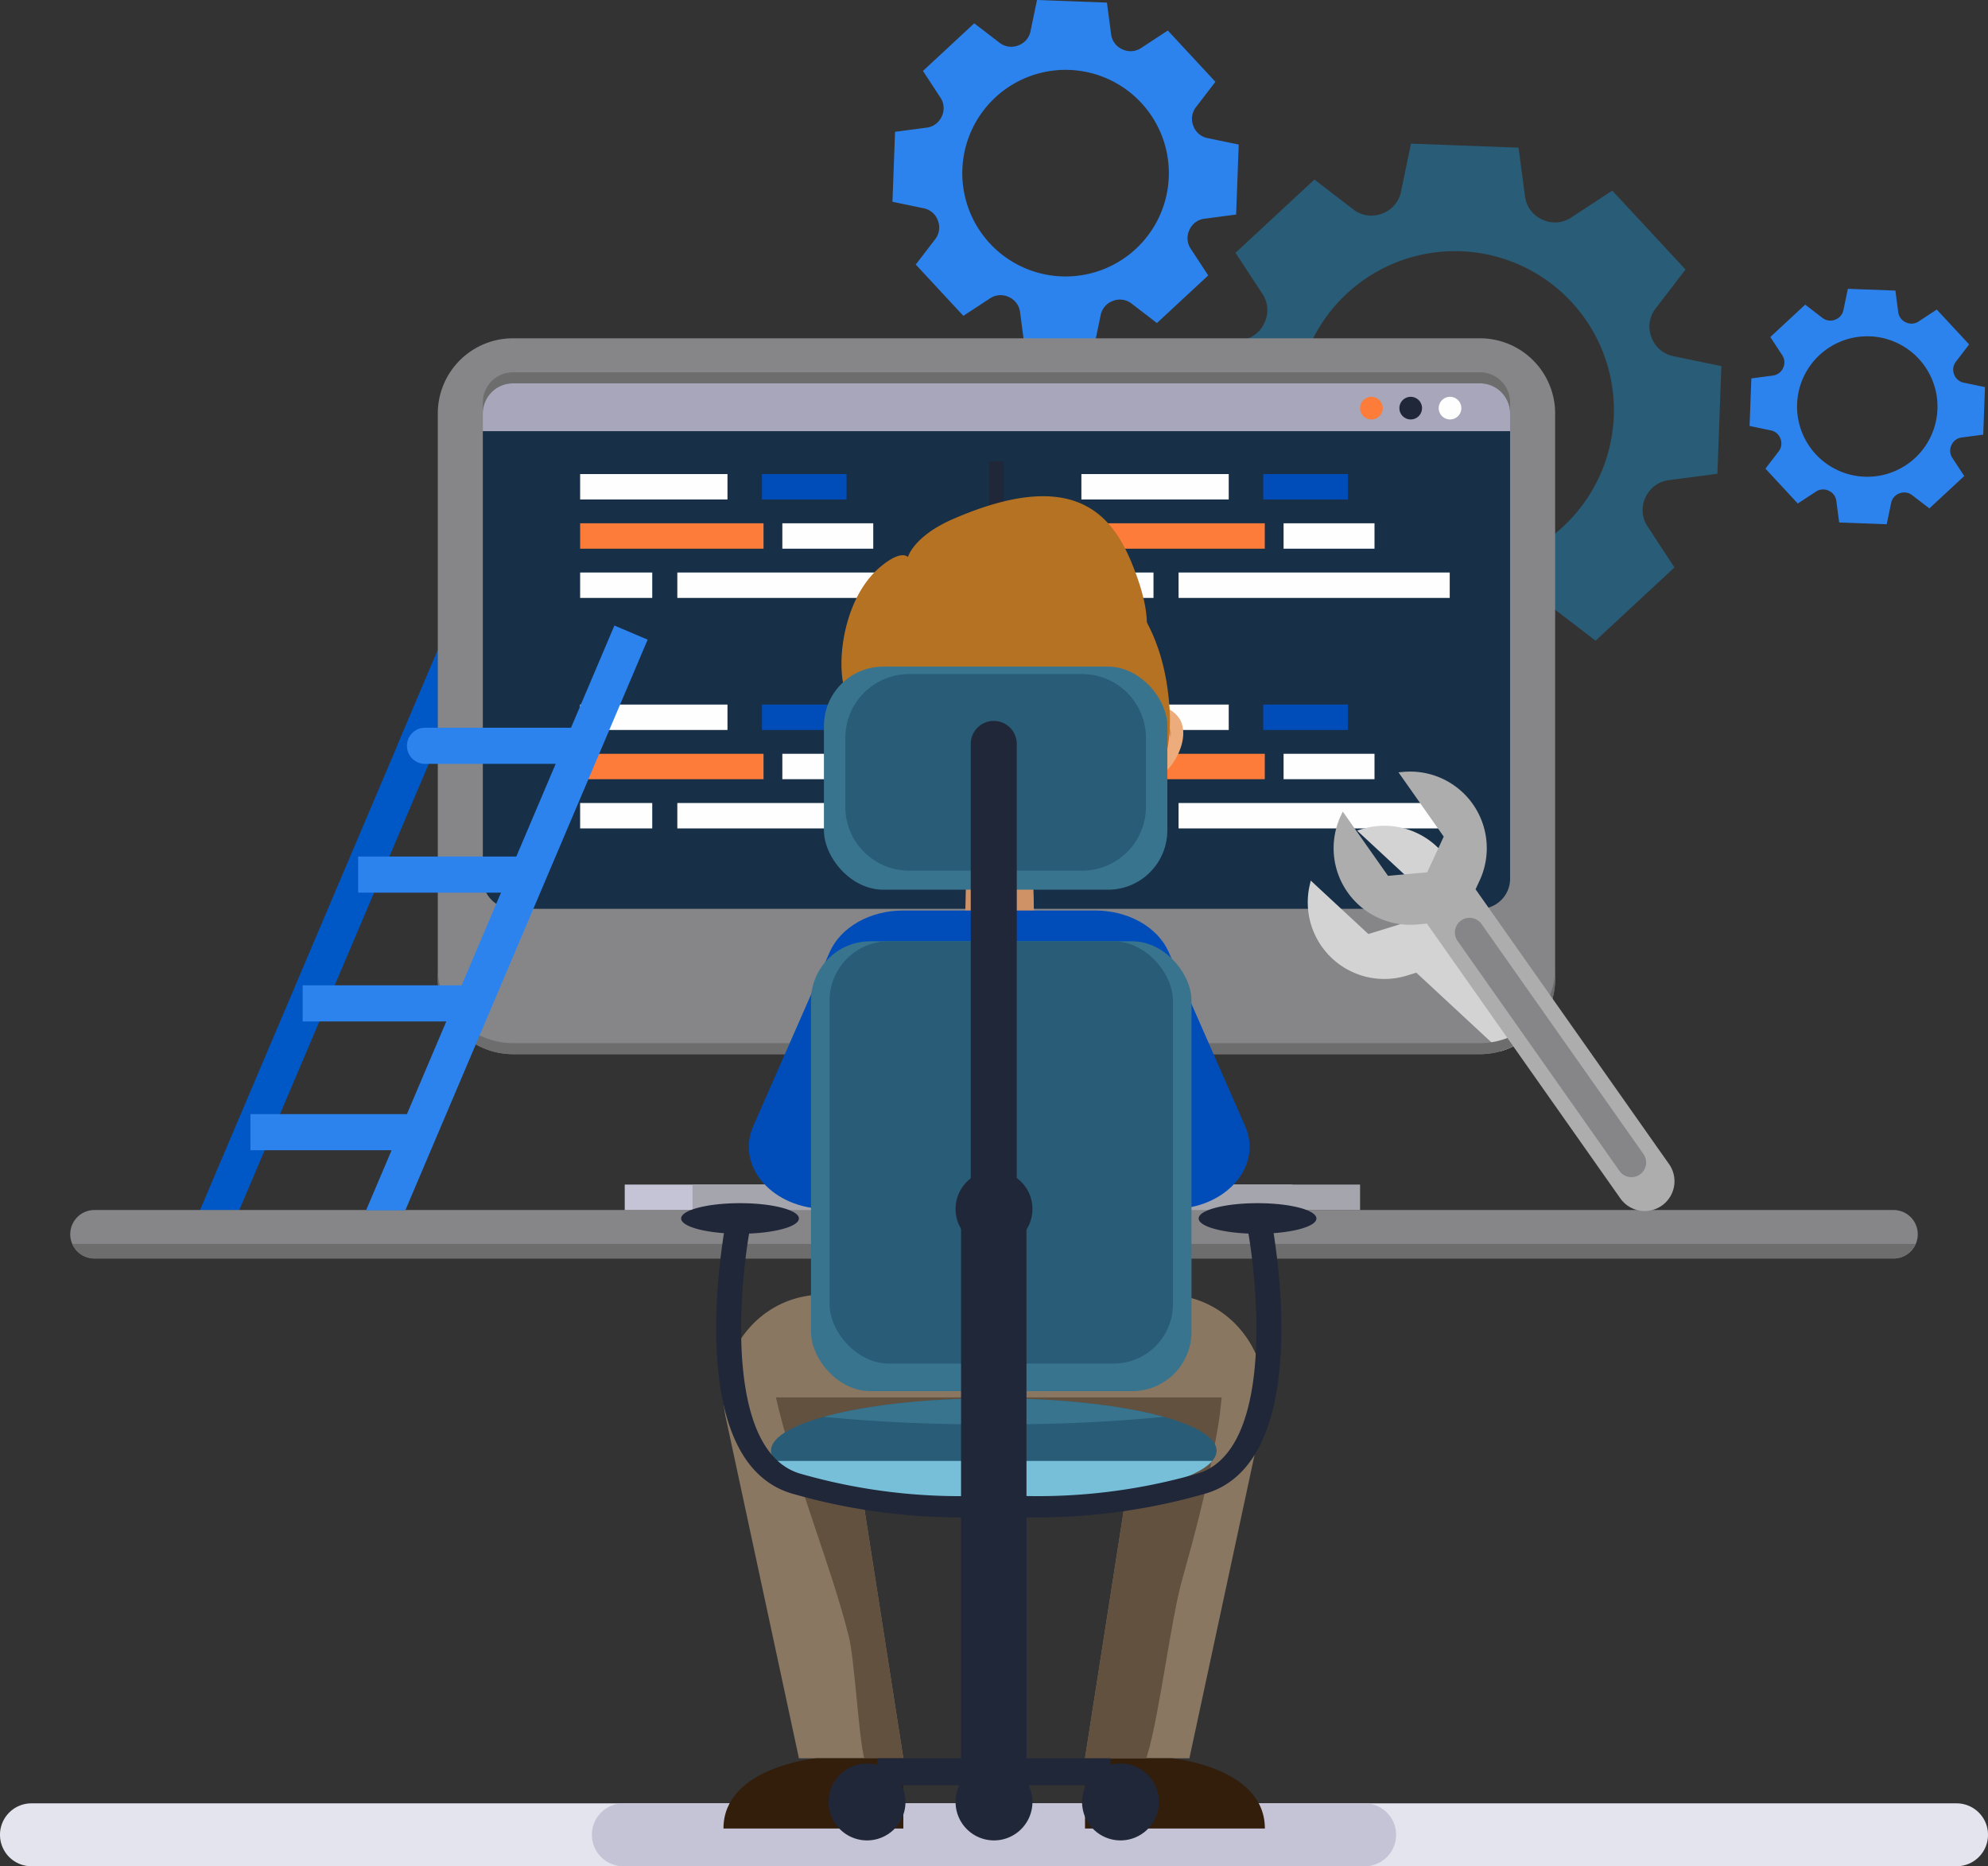 <svg xmlns="http://www.w3.org/2000/svg" width="471.887" height="442.876" viewBox="0 0 471.887 442.876"><rect x="0" y="0" width="471.887" height="442.876" fill="#333333" stroke="none"/><g transform="translate(-72.385 -58.288)"><g transform="translate(89.058 58.288)"><g transform="translate(30.776 154.291)"><path d="M117.417,307.379l47.155-111.017V174.436L108.1,307.379Z" transform="translate(-108.104 -174.436)" fill="#0058c6"/><path d="M146.2,195.019l6.766,1.343V174.436l-8.122,19.121-1.412,3.324Z" transform="translate(-96.501 -174.436)" fill="#0058c6"/></g><g transform="translate(195.167)"><path d="M314.637,92.464l-18.73,17.389,6.451,9.841a6.942,6.942,0,0,1,.44,6.727l-.032.07a6.95,6.95,0,0,1-5.385,4.058l-11.666,1.536-.95,25.54,11.52,2.4a6.947,6.947,0,0,1,5.069,4.447l.028.072a6.949,6.949,0,0,1-.939,6.677l-7.164,9.335,8.694,9.365,8.694,9.365,9.841-6.451a6.943,6.943,0,0,1,6.727-.44l.07.032a6.95,6.95,0,0,1,4.058,5.385l1.536,11.666,25.54.95,2.4-11.52a6.951,6.951,0,0,1,4.448-5.071l.072-.027a6.949,6.949,0,0,1,6.677.939l9.335,7.164,18.73-17.389-6.451-9.841a6.942,6.942,0,0,1-.44-6.727l.032-.07a6.95,6.95,0,0,1,5.385-4.058l11.666-1.536.948-25.54-11.52-2.4a6.948,6.948,0,0,1-5.068-4.447l-.028-.073a6.943,6.943,0,0,1,.939-6.675l7.164-9.335-8.694-9.365-8.694-9.365-9.841,6.451a6.942,6.942,0,0,1-6.727.44l-.07-.032a6.95,6.95,0,0,1-4.058-5.385L363.1,84.9l-25.54-.95-2.4,11.52a6.947,6.947,0,0,1-4.447,5.069l-.072.028a6.949,6.949,0,0,1-6.677-.939ZM375.65,121.52a37.727,37.727,0,1,1-53.317-1.982A37.727,37.727,0,0,1,375.65,121.52Z" transform="translate(-214.48 -49.861)" fill="#285c77"/><path d="M398.21,113.642l-8.275,7.681,2.849,4.348a3.067,3.067,0,0,1,.194,2.972l-.013.031a3.071,3.071,0,0,1-2.379,1.793l-5.154.679-.42,11.282,5.089,1.059a3.072,3.072,0,0,1,2.24,1.965l.012.032a3.066,3.066,0,0,1-.414,2.949l-3.164,4.125,3.84,4.137,3.84,4.138,4.348-2.851a3.067,3.067,0,0,1,2.972-.194l.031.015a3.067,3.067,0,0,1,1.793,2.379l.679,5.153,11.282.42,1.059-5.089a3.072,3.072,0,0,1,1.965-2.24l.032-.012a3.069,3.069,0,0,1,2.949.414l4.125,3.166,8.275-7.682-2.851-4.347a3.07,3.07,0,0,1-.194-2.973l.015-.031a3.07,3.07,0,0,1,2.379-1.793l5.153-.677.42-11.283-5.089-1.059a3.069,3.069,0,0,1-2.24-1.965l-.012-.032a3.069,3.069,0,0,1,.415-2.949l3.166-4.123-3.842-4.138-3.84-4.137-4.348,2.849a3.067,3.067,0,0,1-2.972.194l-.031-.013a3.074,3.074,0,0,1-1.793-2.379l-.677-5.154-11.283-.418-1.059,5.089a3.07,3.07,0,0,1-1.965,2.238l-.032.012a3.066,3.066,0,0,1-2.949-.414Zm26.953,12.835a16.667,16.667,0,1,1-23.554-.875A16.666,16.666,0,0,1,425.163,126.477Z" transform="translate(-181.558 -41.345)" fill="#2d83ee"/><path d="M251.267,63.821l-12.172,11.3,4.192,6.395a4.509,4.509,0,0,1,.286,4.37l-.02.046a4.517,4.517,0,0,1-3.5,2.637l-7.58,1-.618,16.6,7.487,1.558a4.513,4.513,0,0,1,3.293,2.889l.017.048a4.511,4.511,0,0,1-.61,4.337l-4.655,6.065,5.65,6.087,5.65,6.085,6.395-4.192a4.513,4.513,0,0,1,4.37-.286l.046.021a4.516,4.516,0,0,1,2.637,3.5l1,7.581,16.6.616,1.557-7.486a4.519,4.519,0,0,1,2.891-3.294l.046-.017a4.517,4.517,0,0,1,4.339.61l6.066,4.656,12.172-11.3-4.192-6.395a4.515,4.515,0,0,1-.286-4.372l.021-.045a4.513,4.513,0,0,1,3.5-2.637l7.581-1,.616-16.6-7.486-1.557a4.52,4.52,0,0,1-3.294-2.889l-.017-.048a4.511,4.511,0,0,1,.61-4.337l4.655-6.067-5.65-6.085-5.648-6.085-6.395,4.191a4.515,4.515,0,0,1-4.372.287l-.045-.021a4.515,4.515,0,0,1-2.637-3.5l-1-7.581-16.6-.618-1.557,7.487a4.515,4.515,0,0,1-2.891,3.293l-.047.017a4.511,4.511,0,0,1-4.339-.61ZM290.914,82.7a24.516,24.516,0,1,1-34.646-1.287A24.516,24.516,0,0,1,290.914,82.7Z" transform="translate(-231.855 -58.288)" fill="#2d83ee"/></g><g transform="translate(0 281.111)"><g transform="translate(0 6.037)"><path d="M90.688,285.954H517.726a5.752,5.752,0,0,0,5.752-5.752h0a5.752,5.752,0,0,0-5.752-5.753H90.688a5.752,5.752,0,0,0-5.752,5.753h0A5.752,5.752,0,0,0,90.688,285.954Z" transform="translate(-84.936 -274.449)" fill="#868689"/><path d="M85.295,280.5a5.751,5.751,0,0,0,5.275,3.467H517.608a5.752,5.752,0,0,0,5.275-3.467Z" transform="translate(-84.818 -272.462)" fill="#6d6d6d"/></g><rect width="158.461" height="6.037" transform="translate(290.079 6.037) rotate(180)" fill="#c5c4d7"/><rect width="158.461" height="6.037" transform="translate(306.168 6.037) rotate(180)" fill="#a5a5ad"/></g><g transform="translate(87.244 80.282)"><rect width="254.531" height="159.191" rx="7.004" transform="translate(5.346 5.345)" fill="#172f47"/><rect width="3.428" height="111.302" transform="translate(130.868 29.179)" fill="#202739"/><path d="M409.168,139.437v-8.114a8.576,8.576,0,0,0-8.576-8.576H163.213a8.575,8.575,0,0,0-8.576,8.576v8.114Z" transform="translate(-149.29 -117.402)" fill="#a7a6bb"/><g transform="translate(152.771 32.218)"><g transform="translate(0 54.7)"><rect width="34.972" height="6.029" fill="#fefefe"/><rect width="43.529" height="6.029" transform="translate(0 11.681)" fill="#fd7c3a"/><rect width="21.579" height="6.029" transform="translate(47.994 11.681)" fill="#fefefe"/><rect width="17.114" height="6.029" transform="translate(0 23.362)" fill="#fefefe"/><rect width="64.364" height="6.029" transform="translate(23.067 23.362)" fill="#fefefe"/><rect width="20.081" height="6.029" transform="translate(43.157)" fill="#004db9"/></g><rect width="34.972" height="6.029" fill="#fefefe"/><rect width="43.529" height="6.029" transform="translate(0 11.681)" fill="#fd7c3a"/><rect width="21.579" height="6.029" transform="translate(47.994 11.681)" fill="#fefefe"/><rect width="17.114" height="6.029" transform="translate(0 23.362)" fill="#fefefe"/><rect width="64.364" height="6.029" transform="translate(23.067 23.362)" fill="#fefefe"/><rect width="20.081" height="6.029" transform="translate(43.157)" fill="#004db9"/></g><g transform="translate(33.791 32.218)"><g transform="translate(0 54.7)"><rect width="34.972" height="6.029" fill="#fefefe"/><rect width="43.529" height="6.029" transform="translate(0 11.681)" fill="#fd7c3a"/><rect width="21.579" height="6.029" transform="translate(47.994 11.681)" fill="#fefefe"/><rect width="17.114" height="6.029" transform="translate(0 23.362)" fill="#fefefe"/><rect width="64.364" height="6.029" transform="translate(23.067 23.362)" fill="#fefefe"/><rect width="20.081" height="6.029" transform="translate(43.157)" fill="#004db9"/></g><rect width="34.972" height="6.029" fill="#fefefe"/><rect width="43.529" height="6.029" transform="translate(0 11.681)" fill="#fd7c3a"/><rect width="21.579" height="6.029" transform="translate(47.994 11.681)" fill="#fefefe"/><rect width="17.114" height="6.029" transform="translate(0 23.362)" fill="#fefefe"/><rect width="64.364" height="6.029" transform="translate(23.067 23.362)" fill="#fefefe"/><rect width="20.081" height="6.029" transform="translate(43.157)" fill="#004db9"/></g><path d="M398.011,288.6H168.438a17.845,17.845,0,0,1-17.826-17.824V136.547a17.845,17.845,0,0,1,17.826-17.824H398.011a17.844,17.844,0,0,1,17.824,17.824V270.78A17.844,17.844,0,0,1,398.011,288.6ZM168.438,129.414a7.142,7.142,0,0,0-7.135,7.134V246.975a7.142,7.142,0,0,0,7.135,7.134H398.011a7.142,7.142,0,0,0,7.134-7.134V136.547a7.142,7.142,0,0,0-7.134-7.134Z" transform="translate(-150.612 -118.723)" fill="#868689"/><path d="M341.448,230.3l.519-2.273a18.182,18.182,0,0,0-5.36-17.371h0a18.181,18.181,0,0,0-17.725-4.044l-1.105.341,13.679,12.688-2.078,9.106-8.924,2.754-13.679-12.689-.256,1.128a18.177,18.177,0,0,0,5.36,17.371h0a18.181,18.181,0,0,0,17.724,4.044l2.228-.688,20.076,18.624a17.882,17.882,0,0,0,10.963-9.118Z" transform="translate(-99.562 -90.125)" fill="#d3d3d3" style="mix-blend-mode:multiply;isolation:isolate"/><g transform="translate(0 8.074)"><path d="M395.368,124.8H165.795a7.142,7.142,0,0,0-7.135,7.134v2.617a7.142,7.142,0,0,1,7.135-7.134H395.368a7.142,7.142,0,0,1,7.134,7.134v-2.617A7.142,7.142,0,0,0,395.368,124.8Z" transform="translate(-147.969 -124.801)" fill="#6d6d6d"/><path d="M398.011,249.043H168.438a17.844,17.844,0,0,1-17.826-17.823v2.616a17.845,17.845,0,0,0,17.826,17.824H398.011a17.844,17.844,0,0,0,17.824-17.824V231.22A17.843,17.843,0,0,1,398.011,249.043Z" transform="translate(-150.612 -89.853)" fill="#6d6d6d"/></g><path d="M334.835,131.861a2.685,2.685,0,1,1-2.686-2.685A2.686,2.686,0,0,1,334.835,131.861Z" transform="translate(-91.877 -115.29)" fill="#fefefe"/><path d="M327.81,131.861a2.685,2.685,0,1,1-2.685-2.685A2.685,2.685,0,0,1,327.81,131.861Z" transform="translate(-94.184 -115.29)" fill="#202739"/><path d="M320.786,131.861a2.685,2.685,0,1,1-2.686-2.685A2.686,2.686,0,0,1,320.786,131.861Z" transform="translate(-96.491 -115.29)" fill="#fd7c3a"/></g><g transform="translate(42.773 148.444)"><path d="M147.108,308.825l57.529-135.439-7.89-3.351-58.952,138.79Z" transform="translate(-110.35 -170.035)" fill="#2d83ee"/><path d="M145.1,192.582h0a4.287,4.287,0,0,1,4.287-4.287h36.738v8.572H149.385A4.286,4.286,0,0,1,145.1,192.582Z" transform="translate(-107.952 -164.038)" fill="#2d83ee"/><rect width="8.572" height="40.872" transform="translate(66.436 54.82) rotate(90)" fill="#2d83ee"/><rect width="8.572" height="41.79" transform="translate(54.189 85.382) rotate(90)" fill="#2d83ee"/><rect width="8.572" height="40.565" transform="translate(40.565 115.944) rotate(90)" fill="#2d83ee"/></g><g transform="translate(299.883 183.102)"><path d="M390.257,289.207,344.38,224.059l.979-2.115A18.18,18.18,0,0,0,327.231,196.2l-1.152.1,10.741,15.255-3.924,8.474-9.3.84-10.741-15.254-.486,1.049A18.179,18.179,0,0,0,330.5,232.41l2.322-.209,45.876,65.147a7.071,7.071,0,1,0,11.562-8.142Z" transform="translate(-310.683 -196.125)" fill="#adadad"/><path d="M376.273,283.158h0a3.479,3.479,0,0,1-4.849-.841l-38.435-54.58a3.48,3.48,0,0,1,.842-4.849h0a3.479,3.479,0,0,1,4.849.841l38.435,54.58A3.48,3.48,0,0,1,376.273,283.158Z" transform="translate(-303.566 -187.544)" fill="#868689"/></g></g><g transform="translate(72.385 486.239)"><path d="M536.81,395.369H79.848a7.462,7.462,0,0,1-7.463-7.463h0a7.463,7.463,0,0,1,7.463-7.463H536.81a7.464,7.464,0,0,1,7.463,7.463h0A7.463,7.463,0,0,1,536.81,395.369Z" transform="translate(-72.385 -380.443)" fill="#e4e4ef"/><path d="M361.58,395.369H185.612a7.462,7.462,0,0,1-7.463-7.463h0a7.463,7.463,0,0,1,7.463-7.463H361.58a7.463,7.463,0,0,1,7.463,7.463h0A7.463,7.463,0,0,1,361.58,395.369Z" transform="translate(-37.652 -380.443)" fill="#c5c4d7"/></g><g transform="translate(234.065 176.049)"><path d="M249.127,289.57h42.138a21.081,21.081,0,0,1,2.139.116c14.333,1.488,23.855,15.633,20.506,29.649L296.668,399.6h-24.78l11.895-76.128H249.127Z" transform="translate(-176.023 -100.096)" fill="#897762"/><path d="M266.261,372.4h20.683s22.012,2.082,22.012,16.654H266.261Z" transform="translate(-170.396 -72.895)" fill="#331d0b"/><path d="M267.114,289.57H224.976a21.123,21.123,0,0,0-2.139.116c-14.332,1.488-23.854,15.633-20.505,29.649L219.575,399.6h24.78L232.46,323.471h34.654Z" transform="translate(-191.611 -100.096)" fill="#897762"/><path d="M286.44,393.571c.082-.274.165-.543.248-.817,2.869-9.452,5.575-32.057,8.259-41.563,2.869-10.169,5.546-20.408,7.523-30.794.405-2.131.751-4.269,1.124-6.406.141-.959.236-1.6.287-1.918.132-1.113.262-2.225.371-3.34.025-.268.043-.538.066-.808H249.127v9.517h34.655l-11.895,76.128Z" transform="translate(-176.023 -94.068)" fill="#635140"/><path d="M264.038,307.926H211.026q.377,1.624.786,3.243c2.331,9.167,5.328,18.149,8.32,27.117,2.916,8.74,5.97,17.482,8.216,26.425,1.319,5.249,2.325,23.638,3.642,28.861h9.288l-11.895-76.128h34.654Z" transform="translate(-188.535 -94.068)" fill="#635140"/><g transform="translate(36.309)"><g transform="translate(0 11.017)"><g transform="translate(0 32.806)"><path d="M235.073,185.063s-5.276-8.325-11.318-3.778.364,20.993,11.349,18.339Z" transform="translate(-221.428 -179.926)" fill="#edac7c"/><path d="M234.359,189.574l.017,7.5c-9.352.756-13.353-12.552-8.953-13.915C228.982,182.051,232.789,186.955,234.359,189.574Z" transform="translate(-220.703 -178.918)" fill="#f7a588"/><path d="M223.676,185.792s.024-.054.061-.159.1-.25.183-.432a3.075,3.075,0,0,1,.948-1.2,1.77,1.77,0,0,1,.4-.2,2.14,2.14,0,0,1,.226-.068l.054-.013h0c-.041.012-.009,0-.016.007l.007,0,.023,0,.035-.005.149-.025a1.887,1.887,0,0,1,.267-.029,3.166,3.166,0,0,1,.531.012,1.856,1.856,0,0,1,.282.036,5.971,5.971,0,0,1,2.24.98,11.617,11.617,0,0,1,1.053.788c.335.28.663.569.974.857.619.583,1.174,1.161,1.658,1.661l1.6,1.715s-.069-.228-.228-.611a13.389,13.389,0,0,0-.778-1.53c-.183-.306-.385-.638-.626-.97s-.5-.681-.8-1.023a10.856,10.856,0,0,0-2.136-1.922,7.122,7.122,0,0,0-1.344-.707,4.958,4.958,0,0,0-1.488-.339,3.236,3.236,0,0,0-.377-.007,2.406,2.406,0,0,0-.367.027,2.957,2.957,0,0,0-.368.062,2.1,2.1,0,0,0-.331.09l-.146.052-.089.031-.084.036a2.17,2.17,0,0,0-.308.158,2.527,2.527,0,0,0-.5.413,2.476,2.476,0,0,0-.543.915,3.1,3.1,0,0,0-.161.756,3.55,3.55,0,0,0-.011.486Z" transform="translate(-220.694 -179.05)" fill="#cf9166"/></g><g transform="translate(67.061 38.93)"><path d="M274.438,188.379s6.623-7.3,11.8-1.781-3.956,20.619-14.324,16.123Z" transform="translate(-271.91 -184.536)" fill="#edac7c"/><path d="M273.413,192.8l-1.3,7.381c9.08,2.35,15.3-10.075,11.2-12.172C280,186.316,275.408,190.493,273.413,192.8Z" transform="translate(-271.843 -183.524)" fill="#f7a588"/><path d="M284.277,190.919l-.032-.166c-.021-.11-.058-.263-.108-.457a2.994,2.994,0,0,0-.728-1.35,1.76,1.76,0,0,0-.36-.267,2.093,2.093,0,0,0-.206-.1l-.057-.024h0c.041.019.008,0,.016.005h-.008l-.017-.008-.035-.013-.145-.049a1.686,1.686,0,0,0-.258-.074,1.961,1.961,0,0,0-.255-.05,2.545,2.545,0,0,0-.271-.031,1.955,1.955,0,0,0-.28-.011,5.928,5.928,0,0,0-2.378.579,12.489,12.489,0,0,0-1.173.6c-.377.219-.751.445-1.105.679-.709.466-1.356.941-1.918,1.35l-1.865,1.416s.109-.214.333-.562a12.47,12.47,0,0,1,1.028-1.378c.231-.267.489-.559.782-.846s.611-.583.962-.87a10.879,10.879,0,0,1,2.432-1.529,7.251,7.251,0,0,1,1.448-.465,4.933,4.933,0,0,1,1.522-.078,3.392,3.392,0,0,1,.372.058,2.136,2.136,0,0,1,.36.09,2.465,2.465,0,0,1,.349.125,2.039,2.039,0,0,1,.312.146l.132.072.084.048.076.049a2.1,2.1,0,0,1,.279.21,2.71,2.71,0,0,1,.42.49,2.488,2.488,0,0,1,.376.994,3.046,3.046,0,0,1,.029.774,3.333,3.333,0,0,1-.073.482Z" transform="translate(-271.522 -183.665)" fill="#cf9166"/></g><path d="M245.29,203.766l15.2-.029s.627,23.8.684,23.8c0,0-1.108,4.749-7.852,4.867s-8.417-4.839-8.417-4.839C244.962,227.436,245.29,203.766,245.29,203.766Z" transform="translate(-213.717 -139.301)" fill="#edac7c"/><path d="M245.29,203.766l15.2-.029s.627,23.8.684,23.8c0,0-1.108,4.749-7.852,4.867s-8.417-4.839-8.417-4.839C244.962,227.436,245.29,203.766,245.29,203.766Z" transform="translate(-213.717 -139.301)" fill="#cf9166"/><path d="M246.068,206.572l15.145,1.306s-.069,3.045-.117,5.638c-.005.376-4.414.658-4.894.692a27.064,27.064,0,0,1-10.9-1.753C245.654,209.828,246.068,206.572,246.068,206.572Z" transform="translate(-213.586 -138.37)" fill="#cf9166"/><path d="M229.5,184.587c1.273-10.49,6.657-20.035,17.4-23.22a44.031,44.031,0,0,1,16.969-1.093c5.581.573,11.5,1.449,16.581,3.928,9.1,4.442,7.309,9.194,7.438,18.886.013.951,5.933,6.1,5.882,7.05-.11,2.173-.129,4.323-.4,6.492a50.452,50.452,0,0,1-3.8,14.219,32.25,32.25,0,0,1-11.132,13.829,32.387,32.387,0,0,1-25.679,4.3,34.21,34.21,0,0,1-10.539-4.814,30.329,30.329,0,0,1-11.105-14.98,46.479,46.479,0,0,1-2.41-15.683,49.5,49.5,0,0,1,.747-8.682C229.47,184.737,229.488,184.663,229.5,184.587Z" transform="translate(-219.037 -153.685)" fill="#cf9166"/><g transform="translate(9.858 21.821)"><path d="M228.877,181.028a77.239,77.239,0,0,1,.321-9.371C228.772,177.016,228.877,181.028,228.877,181.028Z" transform="translate(-228.848 -171.657)" fill="#cf9166"/></g><path d="M236.44,164.9c9.531-14.307,60.481-18.645,63.709,29.557,2.354,35.128-37.335,39.5-56.434,31.252C211.222,211.672,226.906,179.2,236.44,164.9Z" transform="translate(-220.528 -155.23)" fill="#b57223"/></g><path d="M230.417,203.636s-4.519-1.378-7.092-11.517c-1.757-6.929.254-21.519,8.791-28.538,5.009-4.119,6.4-2.2,6.4-2.2s1.311-4.96,10.791-9.069c31.075-13.471,39,1.182,43.421,13.276,6.031,16.5,3,28.818-29.5,18.18-13.125-4.3-21.463-6.437-21.463-6.437a26.726,26.726,0,0,1-2.521,10.286c-2.629,6.032-8.931,12.584-8.931,12.584" transform="translate(-220.997 -146.937)" fill="#b57223"/></g><path d="M324,272.111l-18.133-41.292c-2.6-5.915-9.571-9.873-17.4-9.873h-45.69c-7.826,0-14.8,3.957-17.4,9.873l-18.133,41.292c-4.218,9.6,4.673,19.664,17.377,19.664h81.994C319.327,291.775,328.219,281.714,324,272.111Z" transform="translate(-190.122 -122.632)" fill="#004db9"/><rect width="90.317" height="106.758" rx="14.084" transform="translate(30.825 105.613)" fill="#39748e"/><rect width="81.512" height="100.216" rx="14.084" transform="translate(35.227 105.613)" fill="#285c77"/><rect width="81.512" height="52.942" rx="14.084" transform="translate(33.893 40.431)" fill="#39748e"/><path d="M279.688,225.355H238.531a15.147,15.147,0,0,1-15.1-15.2V193.907a15.146,15.146,0,0,1,15.1-15.2h41.156a15.146,15.146,0,0,1,15.1,15.2V210.16A15.147,15.147,0,0,1,279.688,225.355Z" transform="translate(-184.46 -136.502)" fill="#285c77"/><ellipse cx="52.879" cy="12.424" rx="52.879" ry="12.424" transform="translate(21.33 214.073)" fill="#285c77"/><path d="M219.576,312.489a395.321,395.321,0,0,0,40.361,1.76,395.31,395.31,0,0,0,40.359-1.76c-9.7-2.691-24.177-4.4-40.359-4.4S229.276,309.8,219.576,312.489Z" transform="translate(-185.727 -94.015)" fill="#39748e"/><path d="M210.917,319.269c4.809,5.7,26.2,9.995,51.863,9.995s47.055-4.3,51.862-9.995Z" transform="translate(-188.571 -90.343)" fill="#77bfd8" style="mix-blend-mode:multiply;isolation:isolate"/><path d="M259.643,406.664h-15.53V279.576a7.765,7.765,0,0,1,7.766-7.766h0a7.765,7.765,0,0,1,7.764,7.766Z" transform="translate(-177.669 -105.928)" fill="#202739"/><path d="M256.77,301.52H245.847V192.538a5.462,5.462,0,0,1,5.462-5.462h0a5.462,5.462,0,0,1,5.461,5.462Z" transform="translate(-177.1 -133.755)" fill="#202739"/><path d="M244.355,372.4H223.67s-22.01,2.082-22.01,16.654h42.695Z" transform="translate(-191.611 -72.895)" fill="#331d0b"/><g transform="translate(0 167.765)"><path d="M267.724,342.548a137.055,137.055,0,0,1-45.385-5.142c-17.047-5.041-14.89-40.257-12.111-56.97,6.692-.27,11.82-1.767,11.82-3.58,0-2-6.258-3.628-13.977-3.628s-13.976,1.625-13.976,3.628c0,1.66,4.3,3.057,10.162,3.487-2.079,13.188-6.762,55.021,16.109,61.784a144.6,144.6,0,0,0,40.075,5.674c4.693,0,7.593-.248,7.917-.278Z" transform="translate(-194.095 -273.228)" fill="#202739"/><g transform="translate(76.533)"><path d="M252.342,342.548a137.061,137.061,0,0,0,45.386-5.142c17.047-5.041,14.89-40.257,12.11-56.97-6.691-.27-11.819-1.767-11.819-3.58,0-2,6.258-3.628,13.977-3.628s13.976,1.625,13.976,3.628c0,1.66-4.3,3.057-10.162,3.487,2.079,13.188,6.762,55.021-16.11,61.784a144.6,144.6,0,0,1-40.075,5.674c-4.693,0-7.593-.248-7.917-.278Z" transform="translate(-251.708 -273.228)" fill="#202739"/></g></g><path d="M261.378,382.449a9.123,9.123,0,1,1-9.122-9.123A9.121,9.121,0,0,1,261.378,382.449Z" transform="translate(-177.991 -72.59)" fill="#202739"/><path d="M261.378,276.52a9.123,9.123,0,1,1-9.122-9.122A9.122,9.122,0,0,1,261.378,276.52Z" transform="translate(-177.991 -107.377)" fill="#202739"/><g transform="translate(35.003 300.736)"><path d="M238.691,382.449a9.123,9.123,0,1,1-9.122-9.123A9.121,9.121,0,0,1,238.691,382.449Z" transform="translate(-220.445 -373.326)" fill="#202739"/><path d="M283.983,382.449a9.123,9.123,0,1,1-9.123-9.123A9.122,9.122,0,0,1,283.983,382.449Z" transform="translate(-205.571 -373.326)" fill="#202739"/></g><rect width="55.312" height="6.394" transform="translate(46.608 299.503)" fill="#202739"/></g></g></svg>